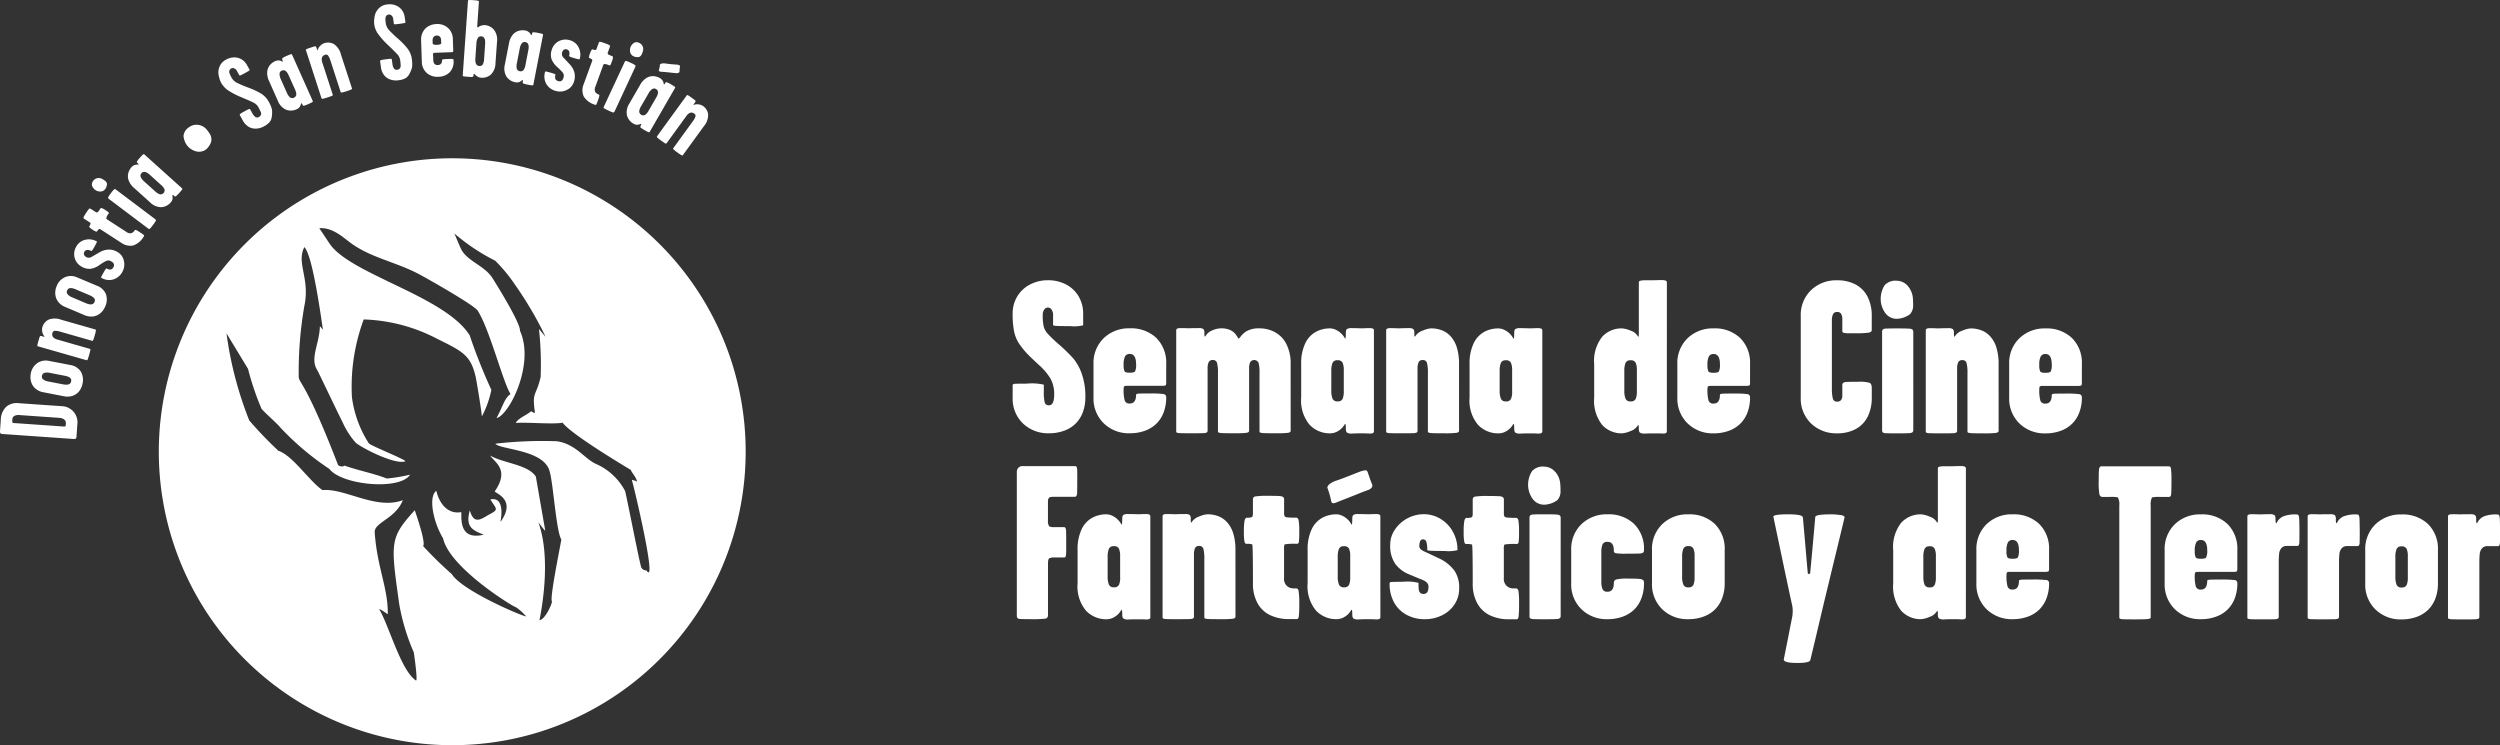 <svg xmlns="http://www.w3.org/2000/svg" width="241.525" height="72" viewBox="0 0 241.525 72">
  <rect x="0" y="0" width="241.525" height="72" fill="#333333" stroke="none"/>
  <path id="pie-terror" d="M202.053,89.7a28.351,28.351,0,1,0-18.815,35.4A28.368,28.368,0,0,0,202.053,89.7ZM193.7,109.452a.531.531,0,0,1-.486-.259c-.141-.226-1.5-7.293-1.581-7.417a5.785,5.785,0,0,0-2.79-2.6c-1.128-.5-1.972-1.942-3.8-2.2a39.033,39.033,0,0,0-5.94.238c.429.574,4.634.56,5.225,2.608.349.976.643,5.835,1.15,6.646.021.034-1.132,5.614-.914,5.964.078.124-.609,1.746-1.2,1.839.4-1.969,1-6.206-.051-9.312-.159-.383.317.412.614.667l-.912-5.241c-.784-1.174-3.076-1.265-4.42-2.026.5.7,1.89,1.383.449,3.462.141.225,2.112.816.547,2.96,0,0,.565-2.517-.967-2.18.59.96.846.943-.105,1.449-.7.373-1.48,1.094-1.879-.4-.478,1.667.354,1.947,1.333,2.355-2.438.58-2.116-1.649-2.161-2.182-1.346.238-2.144-.889-2.41-2.06-.8.586-.284,3.055.65,4.587.639,2.923,7.1,6.823,7.051,6.664a5.041,5.041,0,0,1,.973.886c-.363-.013-6.173-2.479-7.173-4.08a37.344,37.344,0,0,1-2.773-2.711c-.043-.067.416.11-.811-3.468-2.425,2.674-2.342,3.076-1.5,9.077a20.3,20.3,0,0,0,1.408,4.659s.421,2.857.2,2.709c-1.464-.981-2.591-5.294-3.547-6.887.2.013.728.44.829.485.047-2.511-1.026-4.482-1.261-7.9-.067-.977,2.01-1.308,2.719-3.117-2.584.975-5.6-1.177-7.756-.969-1.239-.811-2.876-3.345-4.268-3.8a37.355,37.355,0,0,1-2.815-2.933,35.6,35.6,0,0,1-2.2-8.417l2.081,3.433a26.624,26.624,0,0,0,1.3,3.847c.14.225,1.649,1.561,1.79,1.786a26.793,26.793,0,0,0,4.769,4.037c1.2,1.569,6.807,2.1,7.8.556a16.977,16.977,0,0,1-2.242.371c-1.46-.551-2.721-.764-4.11-1.253-.007.112-.534.14-.629-.108-3.158-8.183-3.8-7.849-3.779-8.519a36.971,36.971,0,0,1,.54-6.772c.578-2.665-.795-4.148,0-5.7.816.731,1.652,7.066,1.8,7.97-.121-.112-.2-.268-.3-.312-.024,1.619-.966,3.07-.276,4.175.142.226,2.324,4.831,2.465,5.057a7.706,7.706,0,0,0,1.23,1.949c.281.373,3.83,2.251,4.848,1.843-.04-.192-3.4-1.515-3.542-1.74a10.8,10.8,0,0,1-1.626-4.452,18.7,18.7,0,0,1,1.139-7.507,16.353,16.353,0,0,1,7.189,1.918c2.494,1.218,3.154,1.617,3.631,3.637.021.085.453,2.532.6,3.812a9.771,9.771,0,0,0,.913-2.564,52.838,52.838,0,0,1-2.094-5.268c-2.388-3.822-11.728-5.939-13.591-8.945l-.94-1.409c1.379-.077,2.343.954,3.2,1.548,1.912,1.329,4.191,1.727,6.353,2.853.98.516,5.43,3.046,5.76,3.576,1.17,1.872,2.4,6.8,3.162,8.05-.607.428-.727,1.18-1.352,2.323,1.23-.278,3.726-5.24,2.264-8.441.079-.773-2.636-5.058-2.636-5.058-.755-1.206-2.285-1.587-2.968-2.681-.14-.225-.726-1.653-.726-1.653a19.174,19.174,0,0,0,3.941,2.627,15.441,15.441,0,0,1,1.9,2.3,35.394,35.394,0,0,1,2.97,5.06l-.644-.762a31.645,31.645,0,0,1,.161,4.639c-.449,1.941-.849,1.339-.55,3.437-.109.079-.263-.1-.382-.13-.281.3-1.272.684-1.471,1.13,1.232-.084,3.634.154,4.526-.026.879,1.2,6.688,4.614,6.59,4.566.093.277.5.661.61,1.142-.123-.11-.422-.147-.519-.2C192.506,101.372,194.8,111.133,193.7,109.452ZM159.725,96.917m-22.492-3.328a1.56,1.56,0,0,1,1.486,1.782l-.076,1.1a.927.927,0,0,1-.026.179.12.12,0,0,1-.065.078.494.494,0,0,1-.255.024l-6.737-.471a.516.516,0,0,1-.26-.06.385.385,0,0,1-.048-.278l.075-1.077a1.769,1.769,0,0,1,.521-1.217,1.536,1.536,0,0,1,1.2-.351Zm-.291,1.125-3.759-.263a.937.937,0,0,0-.593.1.468.468,0,0,0-.153.34c-.012.168,0,.263.027.286a.251.251,0,0,0,.141.041l4.754.332a.341.341,0,0,0,.214-.027.7.7,0,0,0,.037-.24.474.474,0,0,0-.163-.414A.942.942,0,0,0,136.941,94.714Zm1.076-5.107a1.475,1.475,0,0,1,1.031.629,1.581,1.581,0,0,1,.17,1.178,1.655,1.655,0,0,1-.332.739,1.359,1.359,0,0,1-.628.435,1.592,1.592,0,0,1-.829.042l-2.014-.392a1.553,1.553,0,0,1-.739-.345,1.365,1.365,0,0,1-.419-.645,1.638,1.638,0,0,1-.036-.8,1.539,1.539,0,0,1,.622-1.016A1.456,1.456,0,0,1,136,89.216Zm-.514,1.043-1.437-.279q-.685-.134-.765.282a.333.333,0,0,0,.135.36,1.147,1.147,0,0,0,.469.188l1.436.279q.7.134.776-.281a.335.335,0,0,0-.115-.366A1.276,1.276,0,0,0,137.5,90.651Zm2.954-4.474c.043.012.061.054.053.125a3.087,3.087,0,0,1-.1.41,4.818,4.818,0,0,1-.149.466c-.033.078-.067.113-.1.1l-3.116-.893a1.6,1.6,0,0,0-.486-.077.247.247,0,0,0-.243.2c-.088.313.07.528.478.645l3.111.892a.1.1,0,0,1,.073.056.333.333,0,0,1-.013.147c-.018.072-.055.21-.113.413a3.108,3.108,0,0,1-.138.414q-.044.09-.108.072L134.9,87.8c-.036-.01-.05-.044-.044-.1a3.653,3.653,0,0,1,.1-.387l.081-.285a.584.584,0,0,1,.086-.205c.025-.024.071-.025.141-.006.189.055.285.075.289.062s-.009-.032-.035-.064a.771.771,0,0,1-.18-.394.916.916,0,0,1-.005-.423,1.164,1.164,0,0,1,.6-.766,1.694,1.694,0,0,1,1.215,0Zm.15-4.226a1.476,1.476,0,0,1,.878.83,1.588,1.588,0,0,1-.079,1.188,1.648,1.648,0,0,1-.479.653,1.356,1.356,0,0,1-.7.3,1.6,1.6,0,0,1-.821-.131l-1.888-.8a1.55,1.55,0,0,1-.651-.493,1.357,1.357,0,0,1-.276-.718,1.638,1.638,0,0,1,.132-.794,1.534,1.534,0,0,1,.819-.865,1.463,1.463,0,0,1,1.179.034Zm-.72.913-1.347-.571c-.428-.182-.7-.143-.808.117a.333.333,0,0,0,.058.379,1.146,1.146,0,0,0,.419.282l1.347.572c.433.184.707.146.817-.113a.335.335,0,0,0-.037-.383A1.283,1.283,0,0,0,139.889,82.864Zm2.71-4.17a1.254,1.254,0,0,1,.613.834,1.465,1.465,0,0,1-.149,1.1,1.509,1.509,0,0,1-.522.559,1.386,1.386,0,0,1-.713.214,1.508,1.508,0,0,1-.78-.205c-.033-.018-.038-.053-.017-.1s.085-.17.19-.356c.178-.323.282-.476.312-.46q.467.258.667-.1c.132-.239.065-.431-.2-.579a.512.512,0,0,0-.482-.051,5.349,5.349,0,0,0-.654.4,2.1,2.1,0,0,1-.84.365,1.447,1.447,0,0,1-.914-.222,1.367,1.367,0,0,1-.695-1.154,1.425,1.425,0,0,1,.192-.751,1.316,1.316,0,0,1,.876-.673,1.506,1.506,0,0,1,1.118.159c.017.01.014.045-.011.1s-.088.181-.189.365q-.275.494-.337.458a.7.7,0,0,0-.4-.1.316.316,0,0,0-.258.168q-.179.321.219.542a.544.544,0,0,0,.529-.074c.219-.123.451-.256.692-.4a1.99,1.99,0,0,1,.8-.268A1.588,1.588,0,0,1,142.6,78.694Zm2.194-1.885a3.315,3.315,0,0,1,.348.242.077.077,0,0,1,.014.11,1.869,1.869,0,0,1-1.054.908,1.51,1.51,0,0,1-1.159-.28l-2.006-1.3q-.122-.08-.293.185a.1.1,0,0,1-.12.048,1.429,1.429,0,0,1-.3-.165,1.539,1.539,0,0,1-.321-.245.109.109,0,0,1-.01-.136.537.537,0,0,0,.109-.234c0-.04-.046-.088-.13-.142l-.49-.318a.115.115,0,0,1-.062-.142,3.2,3.2,0,0,1,.245-.413,2.841,2.841,0,0,1,.284-.4c.046-.042.1-.041.173,0l.472.307a.251.251,0,0,0,.1.039.134.134,0,0,0,.093-.03.45.45,0,0,0,.093-.1c.032-.041.083-.118.157-.231a.126.126,0,0,1,.151-.053,1.542,1.542,0,0,1,.356.191c.124.081.207.138.249.172a.2.2,0,0,1,.072.083.119.119,0,0,1-.028.09,1.177,1.177,0,0,0-.227.443c.009.039.058.087.146.145l1.783,1.156a.626.626,0,0,0,.488.141.638.638,0,0,0,.343-.291q.033-.053.129-.018A2.665,2.665,0,0,1,144.793,76.809Zm-3.6-5.132a2.268,2.268,0,0,1,.2.135.441.441,0,0,1,.191.3.874.874,0,0,1-.171.5.575.575,0,0,1-.458.242.834.834,0,0,1-.543-.186.859.859,0,0,1-.278-.407.6.6,0,0,1,.159-.492.666.666,0,0,1,.27-.185.655.655,0,0,1,.322-.029A.724.724,0,0,1,141.192,71.677Zm5.029,3.829c.077.057.106.112.086.165a3,3,0,0,1-.29.423,2.82,2.82,0,0,1-.3.362c-.039.029-.094.017-.162-.035l-3.785-2.852c-.066-.049-.091-.1-.075-.153a1.983,1.983,0,0,1,.254-.385,2.7,2.7,0,0,1,.327-.39c.047-.035.109-.025.183.031Zm2.61-2.965a.084.084,0,0,1,.012.118,4.981,4.981,0,0,1-.595.648.123.123,0,0,1-.162-.025q-.141-.128-.183-.081a1.4,1.4,0,0,1,.017.161,1.031,1.031,0,0,1,0,.165.612.612,0,0,1-.043.167.63.63,0,0,1-.126.2,1.3,1.3,0,0,1-.933.47,1.55,1.55,0,0,1-1.083-.478l-1.534-1.38a1.777,1.777,0,0,1-.523-.732,1.184,1.184,0,0,1-.036-.7,1.392,1.392,0,0,1,.318-.582.723.723,0,0,1,.624-.238.061.061,0,0,0,.058-.017c.014-.015-.027-.067-.125-.154a.119.119,0,0,1-.025-.158,2.617,2.617,0,0,1,.3-.368,3.105,3.105,0,0,1,.283-.291.089.089,0,0,1,.126.006Zm-2.027-.329-1.086-.979c-.346-.311-.613-.361-.8-.152a.336.336,0,0,0-.069.378,1.172,1.172,0,0,0,.305.4l1.087.978a1.207,1.207,0,0,0,.449.282.394.394,0,0,0,.449-.492A1.2,1.2,0,0,0,146.8,72.212Zm4.427-5.326a3.469,3.469,0,0,1,.3.415,1.138,1.138,0,0,1,.134.4.935.935,0,0,1-.067.48,1.774,1.774,0,0,1-.389.558,1.119,1.119,0,0,1-.966.244,1.619,1.619,0,0,1-.94-.61,1.794,1.794,0,0,1-.326-.9,1.145,1.145,0,0,1,.535-.835,1.2,1.2,0,0,1,.585-.23,1.284,1.284,0,0,1,1.138.478Zm5.995-2.686a3.891,3.891,0,0,1,.223.483,1.187,1.187,0,0,1,.088.432,2.923,2.923,0,0,1-.053.634.929.929,0,0,1-.221.427,1.868,1.868,0,0,1-.494.368,1.735,1.735,0,0,1-.773.23,1.286,1.286,0,0,1-.725-.176,1.539,1.539,0,0,1-.564-.607l-.286-.515q-.035-.063.036-.123a2.96,2.96,0,0,1,.369-.226c.215-.118.36-.194.439-.228s.126-.033.145,0l.218.393a.992.992,0,0,0,.3.363.318.318,0,0,0,.345-.01.369.369,0,0,0,.146-.524c-.106-.218-.178-.364-.22-.439a1.094,1.094,0,0,0-.5-.44q-.345-.17-1.115-.491a7.749,7.749,0,0,1-1.244-.636,2.227,2.227,0,0,1-.732-.777,2.26,2.26,0,0,1-.186-.506,2.1,2.1,0,0,1-.079-.517,1.53,1.53,0,0,1,.165-.642,1.333,1.333,0,0,1,.585-.566,1.628,1.628,0,0,1,.6-.2,1.409,1.409,0,0,1,.57.038,1.352,1.352,0,0,1,.484.25,1.5,1.5,0,0,1,.363.438l.25.452c.017.029,0,.063-.06.1s-.174.106-.355.206c-.207.115-.351.189-.43.223s-.127.037-.144.007l-.235-.424a.494.494,0,0,0-.268-.245.344.344,0,0,0-.291.014.327.327,0,0,0-.165.206.385.385,0,0,0,.011.262,3.478,3.478,0,0,0,.179.386,1.266,1.266,0,0,0,.531.526,11.371,11.371,0,0,0,1.11.468,7.271,7.271,0,0,1,1.236.579A2.144,2.144,0,0,1,157.225,64.2Zm4.235-.1a.085.085,0,0,1-.038.113,2.879,2.879,0,0,1-.355.175,2.93,2.93,0,0,1-.451.175.125.125,0,0,1-.139-.088c-.051-.117-.1-.167-.134-.15-.01.043-.028.094-.049.155a1.127,1.127,0,0,1-.066.151.7.7,0,0,1-.106.135.642.642,0,0,1-.2.129,1.3,1.3,0,0,1-1.045.05,1.55,1.55,0,0,1-.794-.877l-.839-1.884a1.755,1.755,0,0,1-.181-.881,1.183,1.183,0,0,1,.25-.652,1.4,1.4,0,0,1,.528-.4.727.727,0,0,1,.667.037.06.06,0,0,0,.06.007c.02-.008,0-.072-.051-.192a.117.117,0,0,1,.041-.153,2.521,2.521,0,0,1,.421-.216,3.122,3.122,0,0,1,.377-.151.089.089,0,0,1,.112.057Zm-1.718-1.125-.6-1.336q-.282-.638-.671-.466a.335.335,0,0,0-.217.317,1.163,1.163,0,0,0,.115.493l.594,1.335a1.246,1.246,0,0,0,.3.44.4.4,0,0,0,.612-.266A1.209,1.209,0,0,0,159.742,62.974Zm5.508-.09c.014.043-.012.081-.075.114a3.194,3.194,0,0,1-.4.147,4.688,4.688,0,0,1-.47.136c-.084.016-.13.008-.141-.024l-1-3.082a1.632,1.632,0,0,0-.208-.445.246.246,0,0,0-.3-.091c-.31.1-.4.353-.268.756l1,3.077a.1.1,0,0,1-.005.091.331.331,0,0,1-.129.072c-.071.026-.205.072-.407.137a3.226,3.226,0,0,1-.42.118q-.1.012-.12-.051L160.8,59.184c-.012-.036.006-.067.056-.092a3.7,3.7,0,0,1,.377-.136l.281-.091a.555.555,0,0,1,.218-.044c.033.007.061.045.083.114.061.186.1.278.112.273s.02-.025.033-.065a.774.774,0,0,1,.225-.369.936.936,0,0,1,.349-.241,1.166,1.166,0,0,1,.971.071,1.7,1.7,0,0,1,.681,1.007Zm5.789-2.811a3.787,3.787,0,0,1,.035.531,1.188,1.188,0,0,1-.072.434,3.1,3.1,0,0,1-.276.575.951.951,0,0,1-.36.319,1.887,1.887,0,0,1-.593.166,1.726,1.726,0,0,1-.8-.062,1.308,1.308,0,0,1-.615-.424,1.543,1.543,0,0,1-.308-.768l-.082-.583c-.006-.048.019-.082.077-.1a2.931,2.931,0,0,1,.426-.079c.242-.034.406-.052.492-.055s.13.013.135.051l.062.445a1,1,0,0,0,.149.447.316.316,0,0,0,.325.113c.222-.03.329-.176.323-.436-.019-.24-.035-.4-.047-.489a1.1,1.1,0,0,0-.3-.589q-.261-.282-.865-.857a7.642,7.642,0,0,1-.934-1.04,2,2,0,0,1-.4-1.526,2.046,2.046,0,0,1,.111-.512,1.528,1.528,0,0,1,.383-.539,1.328,1.328,0,0,1,.749-.319,1.623,1.623,0,0,1,.628.029,1.443,1.443,0,0,1,.52.239,1.367,1.367,0,0,1,.359.407,1.444,1.444,0,0,1,.183.54l.072.511c.005.034-.025.058-.092.072s-.2.037-.405.065c-.234.034-.4.052-.482.055s-.132-.012-.137-.046l-.068-.48a.5.5,0,0,0-.163-.326.346.346,0,0,0-.276-.091.331.331,0,0,0-.228.134.39.39,0,0,0-.083.249,3.079,3.079,0,0,0,.029.423,1.273,1.273,0,0,0,.306.683,11.761,11.761,0,0,0,.869.833,7.233,7.233,0,0,1,.946.983A2.145,2.145,0,0,1,171.04,60.072Zm4.027.115a1.476,1.476,0,0,1-.379,1.147,1.573,1.573,0,0,1-1.1.429,1.527,1.527,0,0,1-1.119-.374,1.477,1.477,0,0,1-.468-1.1l-.071-2.05a1.541,1.541,0,0,1,.171-.8,1.355,1.355,0,0,1,.534-.555,1.645,1.645,0,0,1,.776-.215,1.519,1.519,0,0,1,1.119.377,1.465,1.465,0,0,1,.468,1.083l.038,1.1a.168.168,0,0,1-.029.122.286.286,0,0,1-.177.04l-1.606.056c-.1,0-.148.062-.144.175.007.1.013.183.017.262s.009.181.014.308c.02.3.167.449.439.439s.418-.176.406-.5c0-.044.173-.072.526-.085a3.176,3.176,0,0,1,.486,0A.118.118,0,0,1,175.066,60.188Zm-1.191-1.666-.01-.283a.565.565,0,0,0-.11-.338.428.428,0,0,0-.625.025.545.545,0,0,0-.091.341l.009.264c0,.106.14.155.408.145S173.878,58.615,173.875,58.522Zm5.241,1.92a1.57,1.57,0,0,1-.436,1.1,1.266,1.266,0,0,1-.987.309.7.7,0,0,1-.34-.125,1.261,1.261,0,0,1-.267-.223q-.051-.024-.045-.024c-.027,0-.045.052-.053.162a.134.134,0,0,1-.065.125.494.494,0,0,1-.209.017l-.3-.022a3.687,3.687,0,0,1-.37-.038c-.064-.014-.1-.039-.093-.077l.506-7.221c0-.041.039-.065.109-.072a2.789,2.789,0,0,1,.4.01,3.53,3.53,0,0,1,.435.048c.079.018.118.047.115.088l-.161,2.308c-.008.11.01.172.055.185a.081.081,0,0,0,.052-.027.773.773,0,0,1,.29-.145.9.9,0,0,1,.3-.047,1.26,1.26,0,0,1,.921.456,1.582,1.582,0,0,1,.291,1.158Zm-1.1-.4.1-1.459c.033-.464-.092-.706-.373-.725a.336.336,0,0,0-.341.177,1.144,1.144,0,0,0-.129.489l-.1,1.46q-.05.706.372.736a.339.339,0,0,0,.35-.157A1.292,1.292,0,0,0,178.021,60.037Zm4.759,2.481a.085.085,0,0,1-.1.071,2.87,2.87,0,0,1-.391-.06,2.729,2.729,0,0,1-.47-.115.122.122,0,0,1-.063-.151c.024-.125.017-.192-.024-.2-.034.029-.077.061-.13.1a.988.988,0,0,1-.14.086.589.589,0,0,1-.165.05.628.628,0,0,1-.235-.006,1.3,1.3,0,0,1-.884-.559,1.556,1.556,0,0,1-.148-1.174l.393-2.024a1.77,1.77,0,0,1,.357-.825,1.189,1.189,0,0,1,.58-.39,1.4,1.4,0,0,1,.664-.027.73.73,0,0,1,.525.412.064.064,0,0,0,.044.041c.021,0,.043-.058.068-.187a.119.119,0,0,1,.123-.1,2.4,2.4,0,0,1,.469.065,3.1,3.1,0,0,1,.4.092.09.09,0,0,1,.059.112Zm-.763-1.906.279-1.436c.089-.457-.006-.712-.282-.766a.337.337,0,0,0-.36.135,1.153,1.153,0,0,0-.188.469l-.279,1.437a1.233,1.233,0,0,0-.011.529.395.395,0,0,0,.653.133A1.206,1.206,0,0,0,182.017,60.612Zm4.684,1.625a1.255,1.255,0,0,1-.675.785,1.466,1.466,0,0,1-1.108.1,1.526,1.526,0,0,1-.662-.38,1.381,1.381,0,0,1-.368-.647,1.512,1.512,0,0,1,.023-.807c.011-.036.043-.049.1-.039s.185.045.39.1c.354.1.527.169.517.2q-.146.512.251.626t.519-.324a.513.513,0,0,0-.058-.482,5.39,5.39,0,0,0-.538-.547,2.11,2.11,0,0,1-.546-.736,1.45,1.45,0,0,1,.012-.94,1.369,1.369,0,0,1,.968-.937,1.418,1.418,0,0,1,.774.018,1.317,1.317,0,0,1,.854.7,1.5,1.5,0,0,1,.1,1.125c-.005.02-.04.024-.1.014s-.2-.046-.4-.1c-.361-.1-.537-.179-.523-.225a.683.683,0,0,0,.013-.41.317.317,0,0,0-.221-.214c-.235-.067-.4.045-.479.336a.543.543,0,0,0,.19.5c.169.187.352.381.547.585a1.992,1.992,0,0,1,.439.717A1.592,1.592,0,0,1,186.7,62.237Zm2.322,1.8a3.8,3.8,0,0,1-.157.393.08.08,0,0,1-.106.039,1.872,1.872,0,0,1-1.121-.823,1.51,1.51,0,0,1,.012-1.192l.819-2.249c.032-.09-.05-.171-.247-.244a.1.1,0,0,1-.073-.106,1.386,1.386,0,0,1,.094-.325,1.49,1.49,0,0,1,.166-.368.111.111,0,0,1,.131-.041.52.52,0,0,0,.251.053c.04-.011.077-.063.11-.157l.2-.549c.024-.068.066-.1.124-.093a3.228,3.228,0,0,1,.46.145,2.761,2.761,0,0,1,.448.188.129.129,0,0,1,.035.169l-.192.53a.241.241,0,0,0-.016.1.133.133,0,0,0,.049.084.451.451,0,0,0,.116.069c.047.021.133.055.259.1a.126.126,0,0,1,.086.135,1.557,1.557,0,0,1-.106.389q-.077.21-.111.282a.19.19,0,0,1-.065.089.127.127,0,0,1-.094-.007,1.179,1.179,0,0,0-.484-.121c-.035.017-.071.075-.108.175l-.726,2a.627.627,0,0,0-.028.507.636.636,0,0,0,.361.269c.039.014.054.054.046.121A2.635,2.635,0,0,1,189.023,64.032Zm4.311-4.659a2.372,2.372,0,0,1-.091.22.445.445,0,0,1-.254.249.889.889,0,0,1-.524-.064.578.578,0,0,1-.331-.4.841.841,0,0,1,.069-.57.875.875,0,0,1,.341-.357.589.589,0,0,1,.513.055.634.634,0,0,1,.333.535A.71.71,0,0,1,193.334,59.373Zm-2.7,5.715c-.041.087-.089.126-.143.118a2.9,2.9,0,0,1-.477-.2,2.627,2.627,0,0,1-.415-.217q-.054-.048,0-.165l2-4.295q.051-.113.135-.105a1.943,1.943,0,0,1,.428.168,2.728,2.728,0,0,1,.452.239c.044.039.046.1.007.185Zm3.386,1.987a.084.084,0,0,1-.113.036,2.969,2.969,0,0,1-.35-.184,2.882,2.882,0,0,1-.406-.261.124.124,0,0,1-.01-.165c.064-.11.077-.175.042-.2-.041.016-.093.033-.155.051a1.118,1.118,0,0,1-.16.036.7.7,0,0,1-.172-.007.624.624,0,0,1-.221-.083,1.293,1.293,0,0,1-.653-.816,1.55,1.55,0,0,1,.241-1.157l1.031-1.787a1.79,1.79,0,0,1,.608-.664,1.194,1.194,0,0,1,.675-.18,1.382,1.382,0,0,1,.635.191.725.725,0,0,1,.363.561.055.055,0,0,0,.029.052c.018.011.06-.041.125-.154a.117.117,0,0,1,.148-.057,2.5,2.5,0,0,1,.422.214,2.966,2.966,0,0,1,.344.216.09.09,0,0,1,.02.125Zm-.1-2.051.731-1.266c.232-.4.227-.675-.018-.816a.336.336,0,0,0-.384.011,1.136,1.136,0,0,0-.33.381l-.732,1.267a1.218,1.218,0,0,0-.183.5.395.395,0,0,0,.575.337A1.222,1.222,0,0,0,193.921,65.024Zm2.974-3.8a.1.1,0,0,1-.009.078.2.2,0,0,1-.121.085.432.432,0,0,1-.132.025l-.7-.073c-.308-.034-.591-.058-.844-.073a.526.526,0,0,1-.132-.04c-.051-.029-.064-.08-.038-.151a1.339,1.339,0,0,0,.059-.252A1.731,1.731,0,0,0,195,60.6c.062-.107.229-.149.5-.126q.509.078,1.131.116a.644.644,0,0,1,.247.059.11.11,0,0,1,.057.128c0,.043-.01.123-.025.239A1.076,1.076,0,0,0,196.9,61.229Zm.33,8.1c-.026.036-.071.038-.135.007a3.182,3.182,0,0,1-.352-.234c-.2-.141-.323-.241-.386-.3s-.083-.1-.063-.129l1.905-2.622a1.585,1.585,0,0,0,.238-.429.245.245,0,0,0-.1-.3q-.395-.287-.769.227l-1.9,2.618a.1.1,0,0,1-.078.049.327.327,0,0,1-.134-.063c-.063-.04-.179-.123-.35-.247a2.99,2.99,0,0,1-.341-.271c-.047-.049-.057-.091-.031-.127l2.877-3.959c.023-.03.059-.033.109-.008a3.923,3.923,0,0,1,.331.225l.239.174a.564.564,0,0,1,.163.15c.014.032,0,.076-.043.135-.115.159-.168.242-.156.25s.032,0,.072-.011a.776.776,0,0,1,.432-.034.907.907,0,0,1,.4.14,1.162,1.162,0,0,1,.514.827,1.692,1.692,0,0,1-.414,1.143Zm38.1,31.4q0,.856-.01,1.144a.906.906,0,0,1-.063.376.208.208,0,0,1-.192.087H233.05c-.248,0-.4.034-.461.1a.652.652,0,0,0-.074.139.92.92,0,0,0-.024.262v1.794a.9.9,0,0,0,.118.558.923.923,0,0,0,.441.082h.99a.155.155,0,0,1,.151.088.983.983,0,0,1,.054.35q.01.263.01,1.057c0,.5,0,.839-.009,1.01a1.055,1.055,0,0,1-.049.34.156.156,0,0,1-.157.082h-.9a1.306,1.306,0,0,0-.509.072.333.333,0,0,0-.113.211,2.492,2.492,0,0,0-.024.4v4.876c0,.2-.078.316-.236.35a11.086,11.086,0,0,1-1.47.052c-.472,0-.785-.006-.942-.016a.462.462,0,0,1-.3-.088.484.484,0,0,1-.063-.3l0-13.744a.99.99,0,0,1,.024-.262.765.765,0,0,1,.113-.2.533.533,0,0,1,.461-.175h5a.2.2,0,0,1,.176.072.72.72,0,0,1,.059.32C235.321,99.929,235.325,100.249,235.325,100.723Zm7.06,3.482c0-.137-.128-.206-.382-.206-.138,0-.265,0-.382.005s-.252.009-.4.016c-.183-.007-.348-.013-.495-.016s-.3-.005-.467-.005a.86.86,0,0,0-.481.087c-.072.059-.107.191-.107.4,0,.35-.02.526-.059.526-.019,0-.039-.027-.058-.082a1.976,1.976,0,0,0-.333-.417,1.876,1.876,0,0,0-.51-.351,1.342,1.342,0,0,0-.579-.138,2.851,2.851,0,0,0-1.358.334,2.455,2.455,0,0,0-1.024,1.108,4.473,4.473,0,0,0-.391,2.022v3.208a3.653,3.653,0,0,0,.814,2.64,2.675,2.675,0,0,0,1.98.826,1.464,1.464,0,0,0,.828-.258,1.648,1.648,0,0,0,.554-.568c.032-.054.059-.082.078-.082.039,0,.059.148.059.443,0,.206.039.339.118.4a.849.849,0,0,0,.471.088c.136-.007.265-.013.386-.016s.312,0,.574,0c.215,0,.372,0,.47,0s.2.009.314.016c.255,0,.382-.069.382-.206Zm-2.911,5.9a1.818,1.818,0,0,1-.113.727.489.489,0,0,1-.5.242.467.467,0,0,1-.485-.278,2.051,2.051,0,0,1-.113-.753v-1.908a2.043,2.043,0,0,1,.113-.764.468.468,0,0,1,.485-.267.488.488,0,0,1,.495.242,1.8,1.8,0,0,1,.113.727V110.1Zm11.135-2.619a5.317,5.317,0,0,0-.216-1.629,2.863,2.863,0,0,0-.594-1.068,2.229,2.229,0,0,0-.864-.588,2.9,2.9,0,0,0-1.016-.18,2.39,2.39,0,0,0-.8.21,1.361,1.361,0,0,0-.672.46c-.059.089-.1.134-.118.134s-.039-.113-.039-.34a.539.539,0,0,0-.1-.4.83.83,0,0,0-.478-.088c-.164,0-.319,0-.468.005l-.507.016c-.151-.007-.285-.012-.4-.016s-.245-.005-.383-.005c-.256,0-.384.068-.384.206l0,9.767a.128.128,0,0,0,.079.134,1.269,1.269,0,0,0,.339.042c.173.007.507.01,1,.01q.857,0,1.151-.01a.938.938,0,0,0,.379-.062.2.2,0,0,0,.083-.185v-5.993a1.518,1.518,0,0,1,.1-.608.4.4,0,0,1,.4-.217.388.388,0,0,1,.413.278,3.785,3.785,0,0,1,.089.991v5.64c0,.056.039.093.118.114a2.249,2.249,0,0,0,.416.041c.2.007.558.01,1.073.01a9.415,9.415,0,0,0,1.127-.041c.184-.027.275-.092.275-.2Zm6.1,3.92c-.039-.151-.117-.227-.234-.227h-.305a.969.969,0,0,1-.569-.216.931.931,0,0,1-.294-.794V107.4a.971.971,0,0,1,.058-.464,6.089,6.089,0,0,1,1.168-.051.19.19,0,0,0,.2-.17,6.669,6.669,0,0,0,.039-.965,5.992,5.992,0,0,0-.064-1.159c-.042-.155-.12-.232-.231-.232-.418,0-.7-.009-.834-.026a.42.42,0,0,1-.269-.1.488.488,0,0,1-.064-.294v-1.309a.321.321,0,0,0-.094-.268.715.715,0,0,0-.362-.092c-.18-.014-.525-.021-1.035-.021a8.209,8.209,0,0,0-1.285.056.272.272,0,0,0-.236.283v1.352c0,.192-.029.311-.088.355a.987.987,0,0,1-.479.067c-.111,0-.19.086-.235.258a5.633,5.633,0,0,0-.069,1.134,4.893,4.893,0,0,0,.054.913c.036.148.1.221.191.221a1.657,1.657,0,0,1,.559.052q.069.062.069,3.754a3.868,3.868,0,0,0,.443,1.928,2.739,2.739,0,0,0,1.23,1.16,4.237,4.237,0,0,0,1.841.376h.726c.1,0,.162-.085.191-.257a10.163,10.163,0,0,0,.044-1.237A7.268,7.268,0,0,0,256.7,111.406Zm7.9-7.2c0-.138-.127-.206-.382-.206-.137,0-.265,0-.382.005s-.251.008-.4.015c-.183-.007-.348-.012-.495-.015s-.3-.005-.466-.005a.851.851,0,0,0-.481.087q-.108.087-.108.4c0,.351-.019.527-.059.527-.019,0-.039-.028-.058-.082a1.92,1.92,0,0,0-.333-.417,1.859,1.859,0,0,0-.51-.351,1.343,1.343,0,0,0-.579-.139,2.859,2.859,0,0,0-1.358.334,2.466,2.466,0,0,0-1.023,1.109,4.468,4.468,0,0,0-.392,2.021V110.7a3.654,3.654,0,0,0,.815,2.64,2.676,2.676,0,0,0,1.979.825,1.474,1.474,0,0,0,.829-.257,1.635,1.635,0,0,0,.553-.568c.034-.055.059-.082.079-.082.039,0,.059.147.059.444,0,.206.039.338.117.4a.865.865,0,0,0,.471.087c.138-.007.266-.012.387-.016s.311-.005.574-.005c.215,0,.372,0,.471.006s.2.009.313.015c.254,0,.382-.068.382-.206Zm-2.911,5.9a1.788,1.788,0,0,1-.113.728.488.488,0,0,1-.495.242.466.466,0,0,1-.485-.278,2.055,2.055,0,0,1-.113-.753v-1.909a2.044,2.044,0,0,1,.112-.763.467.467,0,0,1,.485-.267.485.485,0,0,1,.495.242,1.777,1.777,0,0,1,.114.727v2.031Zm1.684-10.147a.227.227,0,0,0-.225-.186,2.174,2.174,0,0,0-.441.1q-.069.021-1.113.433t-1.357.495q-.757.32-.756.66a7.876,7.876,0,0,1,.362,1.248c.026.165.1.247.216.247a.74.74,0,0,0,.245-.062l1.142-.449q.8-.314,1.1-.437t.942-.361a.584.584,0,0,0,.209-.139.346.346,0,0,0,.133-.262.333.333,0,0,0-.039-.145Q263.647,100.754,263.38,99.959Zm8.319,9.428a3.871,3.871,0,0,0-1.427-1.109q-.9-.428-1.4-.655t-.5-.5q0-.68.346-.681a.328.328,0,0,1,.324.211,2.364,2.364,0,0,1,.091.81c0,.041.117.069.349.083s.681.02,1.344.02a3.486,3.486,0,0,0,1.229-.082,3.54,3.54,0,0,0-.456-1.8,3.3,3.3,0,0,0-1.2-1.232,3.085,3.085,0,0,0-1.582-.438,3.387,3.387,0,0,0-2.8,1.48,2.55,2.55,0,0,0-.455,1.459,3.018,3.018,0,0,0,.5,1.877,3.078,3.078,0,0,0,1.264.969c.507.214.957.4,1.347.557s.586.375.586.651c0,.475-.159.711-.478.711a.423.423,0,0,1-.331-.118.541.541,0,0,1-.132-.315,5.6,5.6,0,0,1-.025-.639,4.442,4.442,0,0,0-1.552-.1c-.579,0-.931.005-1.054.015s-.186.053-.186.129a3.713,3.713,0,0,0,.441,1.868,2.988,2.988,0,0,0,1.22,1.186,3.589,3.589,0,0,0,1.71.413,3.692,3.692,0,0,0,1.738-.4,3,3,0,0,0,1.19-1.077,2.7,2.7,0,0,0,.42-1.46A2.909,2.909,0,0,0,271.7,109.387Zm6.242,2.021c-.04-.15-.118-.226-.235-.226h-.3a.969.969,0,0,1-.569-.216.933.933,0,0,1-.3-.795v-2.764a.955.955,0,0,1,.059-.465,6.072,6.072,0,0,1,1.168-.051.188.188,0,0,0,.2-.17,6.5,6.5,0,0,0,.039-.964,6.09,6.09,0,0,0-.064-1.16c-.043-.155-.12-.232-.23-.232a8.1,8.1,0,0,1-.834-.026.413.413,0,0,1-.27-.1.478.478,0,0,1-.064-.293v-1.31a.322.322,0,0,0-.093-.267.721.721,0,0,0-.363-.093c-.18-.014-.525-.021-1.035-.021a8,8,0,0,0-1.284.057.27.27,0,0,0-.236.283v1.351c0,.193-.029.311-.088.356a1,1,0,0,1-.48.066c-.112,0-.19.086-.236.258a5.749,5.749,0,0,0-.068,1.134,4.759,4.759,0,0,0,.055.913c.035.148.1.222.19.222a1.7,1.7,0,0,1,.559.051q.069.063.069,3.754a3.883,3.883,0,0,0,.443,1.929,2.734,2.734,0,0,0,1.231,1.159,4.226,4.226,0,0,0,1.84.377h.727c.1,0,.161-.086.19-.257a10.162,10.162,0,0,0,.044-1.238A7.445,7.445,0,0,0,277.942,111.408Zm3.578-11.46a1.425,1.425,0,0,0-1.057-.529,1.4,1.4,0,0,0-1.2.434,2.424,2.424,0,0,0-.381,1.221,2.342,2.342,0,0,0,.43,1.445,1.353,1.353,0,0,0,1.134.575,2.267,2.267,0,0,0,1.267-.445,1.233,1.233,0,0,0,.3-.89c0-.255-.006-.456-.02-.6A2.03,2.03,0,0,0,281.52,99.948Zm.509,4.478a.412.412,0,0,0-.073-.288.616.616,0,0,0-.348-.093q-.273-.021-1.144-.021c-.528,0-.879.005-1.051.016a.535.535,0,0,0-.328.087.418.418,0,0,0-.068.278l0,9.438a.32.32,0,0,0,.063.227.572.572,0,0,0,.322.077q.26.015,1.062.015c.574,0,.954-.006,1.139-.02a.661.661,0,0,0,.352-.088.334.334,0,0,0,.073-.252Zm7.965,5.958a.6.6,0,0,0-.357-.118c-.183-.021-.546-.031-1.089-.031a4.4,4.4,0,0,0-1.157.087.328.328,0,0,0-.225.335q0,.845-.608.846a.477.477,0,0,1-.487-.253,1.814,1.814,0,0,1-.113-.718v-2.879a1.815,1.815,0,0,1,.112-.717.476.476,0,0,1,.487-.252q.608,0,.608.844a.229.229,0,0,0,.172.252,6.123,6.123,0,0,0,1.034.047c.616,0,1.024-.005,1.227-.015a.8.8,0,0,0,.391-.083.285.285,0,0,0,.088-.242,3.355,3.355,0,0,0-.961-2.54,3.54,3.54,0,0,0-2.559-.922,3.492,3.492,0,0,0-2.52.949,3.324,3.324,0,0,0-.99,2.516V110.7a3.332,3.332,0,0,0,.99,2.506,3.471,3.471,0,0,0,2.521.96,4.234,4.234,0,0,0,1.441-.236,3.106,3.106,0,0,0,1.113-.676,2.985,2.985,0,0,0,.71-1.093,3.984,3.984,0,0,0,.255-1.459A.458.458,0,0,0,289.993,110.384Zm7.881-2.892a3.364,3.364,0,0,0-.96-2.543,3.537,3.537,0,0,0-2.557-.923,3.487,3.487,0,0,0-2.517.949,3.322,3.322,0,0,0-.989,2.516V110.7a3.331,3.331,0,0,0,.989,2.506,3.464,3.464,0,0,0,2.518.96,4.209,4.209,0,0,0,1.44-.237,3.1,3.1,0,0,0,1.112-.676,3.007,3.007,0,0,0,.71-1.093,4,4,0,0,0,.253-1.459Zm-2.909,2.62a1.806,1.806,0,0,1-.112.727.488.488,0,0,1-.495.242.467.467,0,0,1-.485-.279,2.051,2.051,0,0,1-.112-.752V108.14a2.064,2.064,0,0,1,.112-.763.47.47,0,0,1,.486-.268.487.487,0,0,1,.495.243,1.817,1.817,0,0,1,.112.727v2.032Zm14.076-6.017a5.685,5.685,0,0,0-.907-.068q-1.491,0-1.51.258-.08.909-.127,1.439c-.033.354-.063.681-.088.98s-.07.785-.133,1.46-.105,1.141-.132,1.4c0,.151-.046.226-.137.226s-.118-.068-.118-.206q-.107-1.185-.161-1.835t-.167-1.935c-.075-.855-.119-1.353-.133-1.49q-.028-.3-1.412-.3-1.442,0-1.441.226.284,1.352.456,2.165t.4,1.9q.227,1.089.492,2.331t.48,2.222a2.814,2.814,0,0,1,.04.588,3.112,3.112,0,0,1-.079.639q-.4,2.053-.783,3.949,0,.339,1.3.34,1.206,0,1.264-.278.276-1.123.8-3.351t.877-3.67q.347-1.445.887-3.671t.745-3.093Q309.457,104.161,309.041,104.095Zm12.135-4.517c0-.144-.159-.217-.48-.217-.149,0-.285,0-.405.006s-.259.008-.415.015h-.724a2.311,2.311,0,0,0-.534.041c-.1.027-.15.079-.15.155v4.916c0,.227-.013.34-.039.34s-.059-.045-.117-.134a1.232,1.232,0,0,0-.663-.46,2.46,2.46,0,0,0-.808-.212,2.529,2.529,0,0,0-1.917.815,3.782,3.782,0,0,0-.77,2.651V110.7a3.782,3.782,0,0,0,.771,2.65,2.527,2.527,0,0,0,1.917.815,2.378,2.378,0,0,0,.8-.211,1.258,1.258,0,0,0,.668-.469c.058-.082.1-.124.118-.124s.039.113.039.34c0,.206.039.339.117.4a.857.857,0,0,0,.47.088c.136-.007.265-.012.385-.016s.312-.005.573-.005c.215,0,.371,0,.469.005s.2.009.314.016c.254,0,.38-.069.38-.206Zm-2.9,10.536a1.8,1.8,0,0,1-.112.727.488.488,0,0,1-.5.242.467.467,0,0,1-.486-.278,2.049,2.049,0,0,1-.114-.753v-1.907a2.02,2.02,0,0,1,.114-.764.467.467,0,0,1,.486-.268.488.488,0,0,1,.5.243,1.8,1.8,0,0,1,.113.727v2.031Zm10.658.262a9.97,9.97,0,0,0-1.332-.052q-.842,0-1.072.016c-.154.01-.23.049-.23.118q0,.835-.607.834a.458.458,0,0,1-.494-.3,3.825,3.825,0,0,1-.1-1.1c0-.145.022-.233.063-.264a.487.487,0,0,1,.26-.047h3.369a.886.886,0,0,0,.357-.041c.043-.028.064-.114.064-.258v-1.793a3.356,3.356,0,0,0-.96-2.541,3.534,3.534,0,0,0-2.556-.922,3.484,3.484,0,0,0-2.518.948,3.329,3.329,0,0,0-.988,2.517V110.7a3.335,3.335,0,0,0,.989,2.506,3.474,3.474,0,0,0,2.518.96,4.2,4.2,0,0,0,1.44-.237,3.085,3.085,0,0,0,1.112-.675,3,3,0,0,0,.71-1.092,4.007,4.007,0,0,0,.254-1.459A.3.3,0,0,0,328.929,110.376Zm-2.729-2.192q-.092.134-.514.134t-.5-.129a1.313,1.313,0,0,1-.093-.635,1.677,1.677,0,0,1,.142-.825.5.5,0,0,1,.454-.226q.607,0,.607,1.01A1.438,1.438,0,0,1,326.2,108.183Zm14.782-8.593c-.03-.137-.1-.206-.221-.206h-6.476a.208.208,0,0,0-.186.088.823.823,0,0,0-.078.355c-.014.179-.02.52-.02,1.021a7.05,7.05,0,0,0,.064,1.221c.043.182.142.273.3.273h.745a3.254,3.254,0,0,1,.734.041,1.29,1.29,0,0,1,.148.784v10.8a.148.148,0,0,0,.084.15,1.133,1.133,0,0,0,.342.045c.173.007.5.011,1,.011q1.039,0,1.323-.031c.189-.02.284-.079.284-.175l0-10.8a1.379,1.379,0,0,1,.137-.783,3.5,3.5,0,0,1,.763-.041h.862c.117,0,.187-.077.21-.232s.034-.614.034-1.377A8.225,8.225,0,0,0,340.982,99.591Zm6.137,10.787a9.782,9.782,0,0,0-1.332-.052c-.563,0-.919.005-1.073.016s-.23.049-.23.118q0,.835-.607.835a.46.46,0,0,1-.495-.3,3.872,3.872,0,0,1-.1-1.1q0-.218.063-.264a.49.49,0,0,1,.26-.046h3.369a.9.9,0,0,0,.358-.041c.042-.028.063-.113.063-.258v-1.793a3.357,3.357,0,0,0-.96-2.541,3.532,3.532,0,0,0-2.556-.922,3.489,3.489,0,0,0-2.518.949,3.325,3.325,0,0,0-.988,2.516V110.7a3.336,3.336,0,0,0,.99,2.506,3.467,3.467,0,0,0,2.518.96,4.208,4.208,0,0,0,1.44-.237,3.063,3.063,0,0,0,1.11-.675,2.975,2.975,0,0,0,.711-1.092,4.008,4.008,0,0,0,.254-1.459A.3.3,0,0,0,347.119,110.378Zm-2.728-2.192q-.093.134-.514.133c-.275,0-.442-.042-.5-.128a1.313,1.313,0,0,1-.093-.635,1.677,1.677,0,0,1,.142-.825.5.5,0,0,1,.456-.226q.605,0,.606,1.01A1.457,1.457,0,0,1,344.39,108.185Zm8.982-3.7a.986.986,0,0,0-.069-.371.205.205,0,0,0-.186-.077,3.183,3.183,0,0,0-1.3.19,1.275,1.275,0,0,0-.575.531c-.039.083-.071.124-.1.124s-.059-.127-.059-.381c0-.206-.034-.338-.1-.4a.826.826,0,0,0-.477-.088c-.164,0-.32,0-.468.005s-.316.008-.507.015c-.151-.007-.285-.012-.4-.015s-.245-.005-.383-.005c-.256,0-.384.068-.384.206l0,9.767a.126.126,0,0,0,.078.133,1.275,1.275,0,0,0,.339.042c.174.007.508.01,1,.01.571,0,.955,0,1.152-.01a.891.891,0,0,0,.377-.062.2.2,0,0,0,.084-.185V108.7a7.258,7.258,0,0,1,.039-.871.988.988,0,0,1,.215-.527.675.675,0,0,1,.55-.211h.922a.245.245,0,0,0,.206-.067.684.684,0,0,0,.059-.314q.011-.248.01-1.01Q353.393,104.776,353.373,104.481Zm5.825,0a.965.965,0,0,0-.068-.37.2.2,0,0,0-.187-.077,3.16,3.16,0,0,0-1.3.19,1.274,1.274,0,0,0-.575.531c-.039.083-.072.124-.1.124s-.059-.127-.059-.381a.537.537,0,0,0-.1-.4.839.839,0,0,0-.478-.087c-.163,0-.319,0-.468,0s-.315.008-.507.015c-.15-.007-.285-.012-.4-.015s-.246-.006-.384-.006c-.255,0-.383.069-.383.206v9.768a.127.127,0,0,0,.08.133,1.224,1.224,0,0,0,.338.041c.174.008.507.011,1,.011q.856,0,1.15-.01a.92.92,0,0,0,.379-.062.2.2,0,0,0,.083-.185v-5.209a7.75,7.75,0,0,1,.039-.872.993.993,0,0,1,.216-.526.676.676,0,0,1,.55-.211h.922a.248.248,0,0,0,.206-.067.674.674,0,0,0,.059-.314c.006-.165.01-.5.01-1.011C359.217,105.085,359.21,104.679,359.2,104.481Zm7.577,3.018a3.364,3.364,0,0,0-.96-2.543,3.535,3.535,0,0,0-2.557-.923,3.494,3.494,0,0,0-2.518.948,3.329,3.329,0,0,0-.988,2.517v3.208a3.333,3.333,0,0,0,.989,2.507,3.472,3.472,0,0,0,2.518.959,4.208,4.208,0,0,0,1.44-.237,3.089,3.089,0,0,0,1.111-.675,3,3,0,0,0,.711-1.093,4.014,4.014,0,0,0,.254-1.46Zm-2.909,2.619a1.809,1.809,0,0,1-.112.728.488.488,0,0,1-.495.242.465.465,0,0,1-.484-.278,2.037,2.037,0,0,1-.113-.753v-1.908a2.039,2.039,0,0,1,.113-.764.469.469,0,0,1,.485-.268.489.489,0,0,1,.495.242,1.829,1.829,0,0,1,.111.728v2.031Zm8.889-5.635a.969.969,0,0,0-.069-.371.2.2,0,0,0-.186-.077,3.174,3.174,0,0,0-1.3.191,1.276,1.276,0,0,0-.576.531c-.039.082-.071.123-.1.123s-.059-.127-.059-.38a.536.536,0,0,0-.1-.4.832.832,0,0,0-.478-.088c-.164,0-.319,0-.468,0s-.316.008-.507.016c-.151-.008-.285-.013-.4-.016s-.245,0-.383,0c-.256,0-.383.069-.383.206v9.767a.128.128,0,0,0,.079.134,1.28,1.28,0,0,0,.338.041q.261.011,1,.011c.571,0,.955,0,1.151-.011a.933.933,0,0,0,.379-.061.2.2,0,0,0,.083-.186v-5.208a7.5,7.5,0,0,1,.039-.872.989.989,0,0,1,.216-.527.677.677,0,0,1,.55-.211h.921a.249.249,0,0,0,.207-.067.688.688,0,0,0,.058-.314q.011-.248.01-1.01Q372.773,104.778,372.753,104.483ZM235.744,90.421a4.758,4.758,0,0,0-.822-1.464,16.265,16.265,0,0,0-1.307-1.279,14.554,14.554,0,0,1-1.1-1.036,1.771,1.771,0,0,1-.434-.742,4.849,4.849,0,0,1-.094-1.118.864.864,0,0,1,.146-.527.417.417,0,0,1,.706,0,.9.9,0,0,1,.147.548v.949c0,.041.115.068.347.082s.677.021,1.337.021a3.48,3.48,0,0,0,1.222-.082V84.678a3.26,3.26,0,0,0-.445-1.712,3.01,3.01,0,0,0-1.225-1.145,3.723,3.723,0,0,0-1.738-.4,3.672,3.672,0,0,0-1.7.4,3.107,3.107,0,0,0-1.243,1.138,3.171,3.171,0,0,0-.461,1.717,8.4,8.4,0,0,0,.133,1.655,3.426,3.426,0,0,0,.445,1.144,7.975,7.975,0,0,0,.97,1.191q.2.206.983.933a5.861,5.861,0,0,1,1.135,1.341,3.062,3.062,0,0,1,.347,1.531c0,.688-.167,1.031-.506,1.031a.384.384,0,0,1-.409-.273,4.508,4.508,0,0,1-.087-1.118v-.6a5.178,5.178,0,0,0-1.668-.1q-.9,0-1.122.016c-.147.01-.22.053-.22.128v1.186a3.305,3.305,0,0,0,1,2.521,3.513,3.513,0,0,0,2.507.944,4.2,4.2,0,0,0,1.44-.237,3.087,3.087,0,0,0,1.111-.675,3,3,0,0,0,.711-1.093,4.008,4.008,0,0,0,.254-1.459A6.556,6.556,0,0,0,235.744,90.421Zm7.894,1.992a9.783,9.783,0,0,0-1.331-.052c-.563,0-.92,0-1.074.015s-.229.05-.229.119q0,.835-.608.834a.461.461,0,0,1-.494-.3,3.9,3.9,0,0,1-.1-1.1c0-.144.021-.232.063-.263a.488.488,0,0,1,.26-.047h3.369a.9.9,0,0,0,.358-.041q.063-.042.063-.258V89.53a3.357,3.357,0,0,0-.96-2.541,3.54,3.54,0,0,0-2.557-.923,3.488,3.488,0,0,0-2.517.949,3.327,3.327,0,0,0-.989,2.516v3.209a3.334,3.334,0,0,0,.991,2.506,3.465,3.465,0,0,0,2.517.959,4.181,4.181,0,0,0,1.44-.236,3.09,3.09,0,0,0,1.111-.675,3,3,0,0,0,.711-1.092,4.008,4.008,0,0,0,.254-1.459A.3.3,0,0,0,243.638,92.413Zm-2.729-2.193c-.061.09-.232.134-.514.134s-.443-.043-.5-.128a1.333,1.333,0,0,1-.092-.635,1.691,1.691,0,0,1,.141-.825.5.5,0,0,1,.455-.227q.608,0,.608,1.011A1.431,1.431,0,0,1,240.909,90.219Zm15.027-.686a4.037,4.037,0,0,0-.442-2.006,2.665,2.665,0,0,0-1.127-1.119,3.153,3.153,0,0,0-1.421-.34,2.5,2.5,0,0,0-1.146.211,1.88,1.88,0,0,0-.623.495c-.147.189-.233.284-.26.284s-.061-.057-.127-.17a2.114,2.114,0,0,0-.264-.356,1.392,1.392,0,0,0-.486-.324,2.038,2.038,0,0,0-.808-.14,2.09,2.09,0,0,0-.873.2,1.282,1.282,0,0,0-.6.47c-.059.089-.1.134-.117.134s-.04-.114-.04-.34a.532.532,0,0,0-.1-.4.83.83,0,0,0-.477-.088c-.164,0-.319,0-.467,0l-.508.016-.4-.016c-.119,0-.247,0-.383,0-.256,0-.384.069-.384.206v9.767a.129.129,0,0,0,.079.135,1.328,1.328,0,0,0,.339.041q.261.011,1,.01c.571,0,.955,0,1.151-.01a.91.91,0,0,0,.378-.062.2.2,0,0,0,.084-.185V89.955a1.5,1.5,0,0,1,.1-.609.4.4,0,0,1,.4-.216.385.385,0,0,1,.412.278,3.684,3.684,0,0,1,.089.99v5.642c0,.055.039.093.117.113a2.163,2.163,0,0,0,.416.041c.2.007.558.011,1.074.011a9.691,9.691,0,0,0,1.128-.041c.182-.027.274-.093.274-.2V89.955a1.525,1.525,0,0,1,.1-.609.464.464,0,0,1,.818.062,3.747,3.747,0,0,1,.088.991v5.641q0,.083.117.114a2.223,2.223,0,0,0,.411.041c.2.007.553.01,1.07.01a9.544,9.544,0,0,0,1.136-.041c.183-.027.275-.092.275-.2Zm8.046-3.28c0-.137-.128-.206-.383-.206-.137,0-.264,0-.381.005s-.252.009-.4.016c-.183-.007-.347-.012-.495-.016s-.3-.005-.466-.005a.858.858,0,0,0-.481.088c-.072.058-.107.19-.107.4,0,.35-.019.526-.059.526-.019,0-.04-.028-.059-.082a1.941,1.941,0,0,0-.332-.418,1.884,1.884,0,0,0-.511-.35,1.339,1.339,0,0,0-.578-.139,2.861,2.861,0,0,0-1.359.334,2.466,2.466,0,0,0-1.023,1.109,4.481,4.481,0,0,0-.392,2.021v3.208a3.651,3.651,0,0,0,.814,2.641,2.677,2.677,0,0,0,1.979.825,1.465,1.465,0,0,0,.829-.258,1.637,1.637,0,0,0,.554-.567c.033-.055.059-.082.078-.082.039,0,.059.147.059.442,0,.207.039.339.117.4a.856.856,0,0,0,.471.088c.137-.007.266-.012.387-.016s.311-.005.573-.005c.216,0,.372,0,.471.006s.2.009.313.015c.255,0,.382-.068.382-.206Zm-2.911,5.9a1.786,1.786,0,0,1-.114.728.487.487,0,0,1-.495.242.465.465,0,0,1-.485-.279,2.051,2.051,0,0,1-.112-.752V90.183a2.037,2.037,0,0,1,.113-.763.467.467,0,0,1,.485-.268.488.488,0,0,1,.495.242,1.788,1.788,0,0,1,.113.728v2.031Zm11.134-2.618a5.293,5.293,0,0,0-.216-1.63,2.851,2.851,0,0,0-.595-1.067,2.215,2.215,0,0,0-.863-.588,2.875,2.875,0,0,0-1.016-.181,2.379,2.379,0,0,0-.8.211,1.354,1.354,0,0,0-.672.46c-.059.089-.1.134-.118.134s-.039-.114-.04-.34a.541.541,0,0,0-.1-.4.839.839,0,0,0-.478-.088c-.164,0-.319,0-.468.006s-.316.009-.506.016c-.152-.007-.286-.013-.4-.016s-.245-.006-.383-.006c-.255,0-.383.069-.383.206l0,9.768a.127.127,0,0,0,.078.134,1.29,1.29,0,0,0,.339.041q.26.011,1,.011c.57,0,.954,0,1.15-.011a.951.951,0,0,0,.379-.061.2.2,0,0,0,.083-.185V89.958a1.521,1.521,0,0,1,.1-.609.4.4,0,0,1,.4-.217.388.388,0,0,1,.413.279,3.737,3.737,0,0,1,.088.99v5.641c0,.055.039.093.117.113a2.164,2.164,0,0,0,.417.042c.2.007.558.01,1.073.01a9.417,9.417,0,0,0,1.127-.041c.183-.028.275-.092.275-.2Zm8.045-3.28c0-.137-.127-.206-.382-.206-.138,0-.265,0-.382.005s-.252.009-.4.016c-.183-.007-.348-.012-.495-.016s-.3-.005-.467-.005a.86.86,0,0,0-.481.088c-.071.058-.107.19-.107.4,0,.351-.019.527-.059.527-.019,0-.039-.028-.058-.082a1.98,1.98,0,0,0-.333-.418,1.872,1.872,0,0,0-.51-.35,1.343,1.343,0,0,0-.579-.139,2.857,2.857,0,0,0-1.358.334,2.463,2.463,0,0,0-1.024,1.109,4.481,4.481,0,0,0-.392,2.021v3.208a3.651,3.651,0,0,0,.815,2.641,2.674,2.674,0,0,0,1.979.825,1.467,1.467,0,0,0,.829-.258,1.633,1.633,0,0,0,.553-.567c.034-.055.059-.082.078-.082.039,0,.059.147.059.442,0,.206.039.339.118.4a.852.852,0,0,0,.471.088c.137-.007.266-.012.387-.016s.311-.005.573-.005c.216,0,.372,0,.472.006s.2.008.312.015c.255,0,.382-.068.382-.206Zm-2.911,5.9a1.806,1.806,0,0,1-.113.728.489.489,0,0,1-.5.242.466.466,0,0,1-.485-.279,2.075,2.075,0,0,1-.112-.753V90.185a2.039,2.039,0,0,1,.112-.763.467.467,0,0,1,.485-.268.488.488,0,0,1,.495.242,1.8,1.8,0,0,1,.114.728v2.031Zm14.946-10.534c0-.145-.16-.217-.479-.217-.15,0-.285,0-.406.005s-.259.008-.415.015h-.724a2.348,2.348,0,0,0-.533.041c-.1.028-.152.079-.152.155v4.917c0,.226-.013.34-.039.34s-.059-.045-.118-.135a1.227,1.227,0,0,0-.662-.459,2.447,2.447,0,0,0-.809-.212,2.529,2.529,0,0,0-1.917.815,3.782,3.782,0,0,0-.769,2.65v3.208a3.785,3.785,0,0,0,.769,2.651,2.53,2.53,0,0,0,1.917.815,2.426,2.426,0,0,0,.8-.211,1.251,1.251,0,0,0,.667-.47c.059-.082.1-.123.118-.123s.039.113.039.34c0,.206.039.338.118.4a.857.857,0,0,0,.469.087c.137-.007.266-.012.386-.015s.312,0,.572,0c.216,0,.372,0,.471,0s.2.008.313.016c.253,0,.38-.069.38-.206Zm-2.9,10.536a1.807,1.807,0,0,1-.112.727.489.489,0,0,1-.5.242.47.47,0,0,1-.488-.278,2.059,2.059,0,0,1-.112-.754V90.187a2.043,2.043,0,0,1,.113-.764.471.471,0,0,1,.487-.267.488.488,0,0,1,.5.242,1.8,1.8,0,0,1,.113.727v2.032Zm10.658.261a10.034,10.034,0,0,0-1.331-.051c-.563,0-.919.005-1.074.015s-.229.05-.229.118q0,.835-.608.835a.459.459,0,0,1-.494-.3,3.959,3.959,0,0,1-.1-1.1c0-.145.021-.233.063-.263a.478.478,0,0,1,.26-.047h3.369a.892.892,0,0,0,.358-.042c.042-.027.063-.113.063-.257V89.537a3.354,3.354,0,0,0-.96-2.541,3.531,3.531,0,0,0-2.557-.923,3.488,3.488,0,0,0-2.517.949,3.322,3.322,0,0,0-.989,2.516v3.208a3.335,3.335,0,0,0,.991,2.507,3.469,3.469,0,0,0,2.517.959,4.19,4.19,0,0,0,1.441-.237,3.092,3.092,0,0,0,1.11-.674,3,3,0,0,0,.711-1.093,4,4,0,0,0,.254-1.458A.3.3,0,0,0,300.039,92.419Zm-2.728-2.192c-.063.09-.233.134-.515.134s-.441-.043-.5-.129a1.33,1.33,0,0,1-.092-.635,1.672,1.672,0,0,1,.141-.824.5.5,0,0,1,.456-.227q.607,0,.607,1.01A1.465,1.465,0,0,1,297.311,90.226Zm14.766,1.611q0-.4-.21-.506a3.455,3.455,0,0,0-1.119-.1c-.528,0-.884.005-1.067.015a.745.745,0,0,0-.361.082.305.305,0,0,0-.088.253v.96q0,.608-.5.609a.4.4,0,0,1-.425-.325,4.051,4.051,0,0,1-.084-.942V85.314a1.384,1.384,0,0,1,.107-.607.406.406,0,0,1,.4-.217.4.4,0,0,1,.4.206.927.927,0,0,1,.1.412v1.227a.167.167,0,0,0,.142.166,1.807,1.807,0,0,0,.454.041h.724a7.522,7.522,0,0,0,1.251-.062q.273-.062.273-.237V84.893a4.048,4.048,0,0,0-.4-1.872,2.752,2.752,0,0,0-1.156-1.186,3.717,3.717,0,0,0-1.791-.407,3.474,3.474,0,0,0-2.525.959,3.328,3.328,0,0,0-.988,2.5v7.857a3.333,3.333,0,0,0,.989,2.506,3.479,3.479,0,0,0,2.525.959,3.7,3.7,0,0,0,1.791-.408,2.746,2.746,0,0,0,1.156-1.186,4.061,4.061,0,0,0,.4-1.873Zm3.5-9.839a1.424,1.424,0,0,0-1.057-.528,1.4,1.4,0,0,0-1.2.434,2.447,2.447,0,0,0-.381,1.221,2.34,2.34,0,0,0,.431,1.445,1.349,1.349,0,0,0,1.135.575,2.273,2.273,0,0,0,1.266-.445,1.231,1.231,0,0,0,.3-.89c0-.255-.007-.456-.019-.6A2.052,2.052,0,0,0,315.581,82Zm.51,4.479a.417.417,0,0,0-.073-.288.614.614,0,0,0-.347-.093q-.275-.021-1.145-.021c-.528,0-.879.005-1.051.015a.54.54,0,0,0-.328.088.412.412,0,0,0-.068.278v9.437a.315.315,0,0,0,.063.227.59.59,0,0,0,.324.078q.258.015,1.06.015c.575,0,.954-.007,1.14-.02a.661.661,0,0,0,.352-.088.336.336,0,0,0,.073-.252Zm8.242,3.064a5.292,5.292,0,0,0-.216-1.63,2.831,2.831,0,0,0-.594-1.067,2.235,2.235,0,0,0-.864-.589,2.9,2.9,0,0,0-1.015-.18,2.392,2.392,0,0,0-.8.211,1.358,1.358,0,0,0-.673.46c-.059.09-.1.134-.117.134s-.04-.113-.04-.34a.533.533,0,0,0-.1-.4.824.824,0,0,0-.477-.088c-.164,0-.32,0-.467.005s-.317.009-.507.016c-.151-.007-.285-.012-.4-.016s-.246-.006-.383-.006c-.256,0-.384.069-.384.206l0,9.768a.129.129,0,0,0,.078.134,1.328,1.328,0,0,0,.339.041c.174.007.507.011,1,.011.57,0,.954,0,1.15-.011a.911.911,0,0,0,.378-.061.2.2,0,0,0,.084-.186V89.964a1.524,1.524,0,0,1,.1-.609.4.4,0,0,1,.4-.216.386.386,0,0,1,.412.278,3.688,3.688,0,0,1,.089.99v5.641c0,.055.039.093.117.113a2.162,2.162,0,0,0,.417.042q.3.011,1.074.01a9.451,9.451,0,0,0,1.127-.041c.182-.027.274-.093.274-.2Zm7.768,2.881a9.792,9.792,0,0,0-1.332-.052c-.562,0-.919.006-1.072.015s-.23.05-.23.119q0,.835-.607.835a.461.461,0,0,1-.495-.3,3.886,3.886,0,0,1-.1-1.1q0-.218.063-.264a.486.486,0,0,1,.259-.046h3.37a.886.886,0,0,0,.357-.041c.043-.028.063-.113.063-.257V89.541a3.354,3.354,0,0,0-.96-2.541,3.532,3.532,0,0,0-2.556-.923,3.493,3.493,0,0,0-2.518.948,3.321,3.321,0,0,0-.988,2.517v3.208a3.339,3.339,0,0,0,.989,2.507,3.472,3.472,0,0,0,2.518.959,4.2,4.2,0,0,0,1.44-.237,3.079,3.079,0,0,0,1.111-.674,2.973,2.973,0,0,0,.71-1.093,3.983,3.983,0,0,0,.255-1.459A.3.3,0,0,0,332.1,92.423Zm-2.729-2.192q-.092.134-.514.134t-.5-.129a1.3,1.3,0,0,1-.093-.635,1.677,1.677,0,0,1,.142-.825.494.494,0,0,1,.454-.227q.607,0,.607,1.011A1.435,1.435,0,0,1,329.372,90.23Z" transform="translate(-131.248 -54.347)" fill="#fff"/>
</svg>
